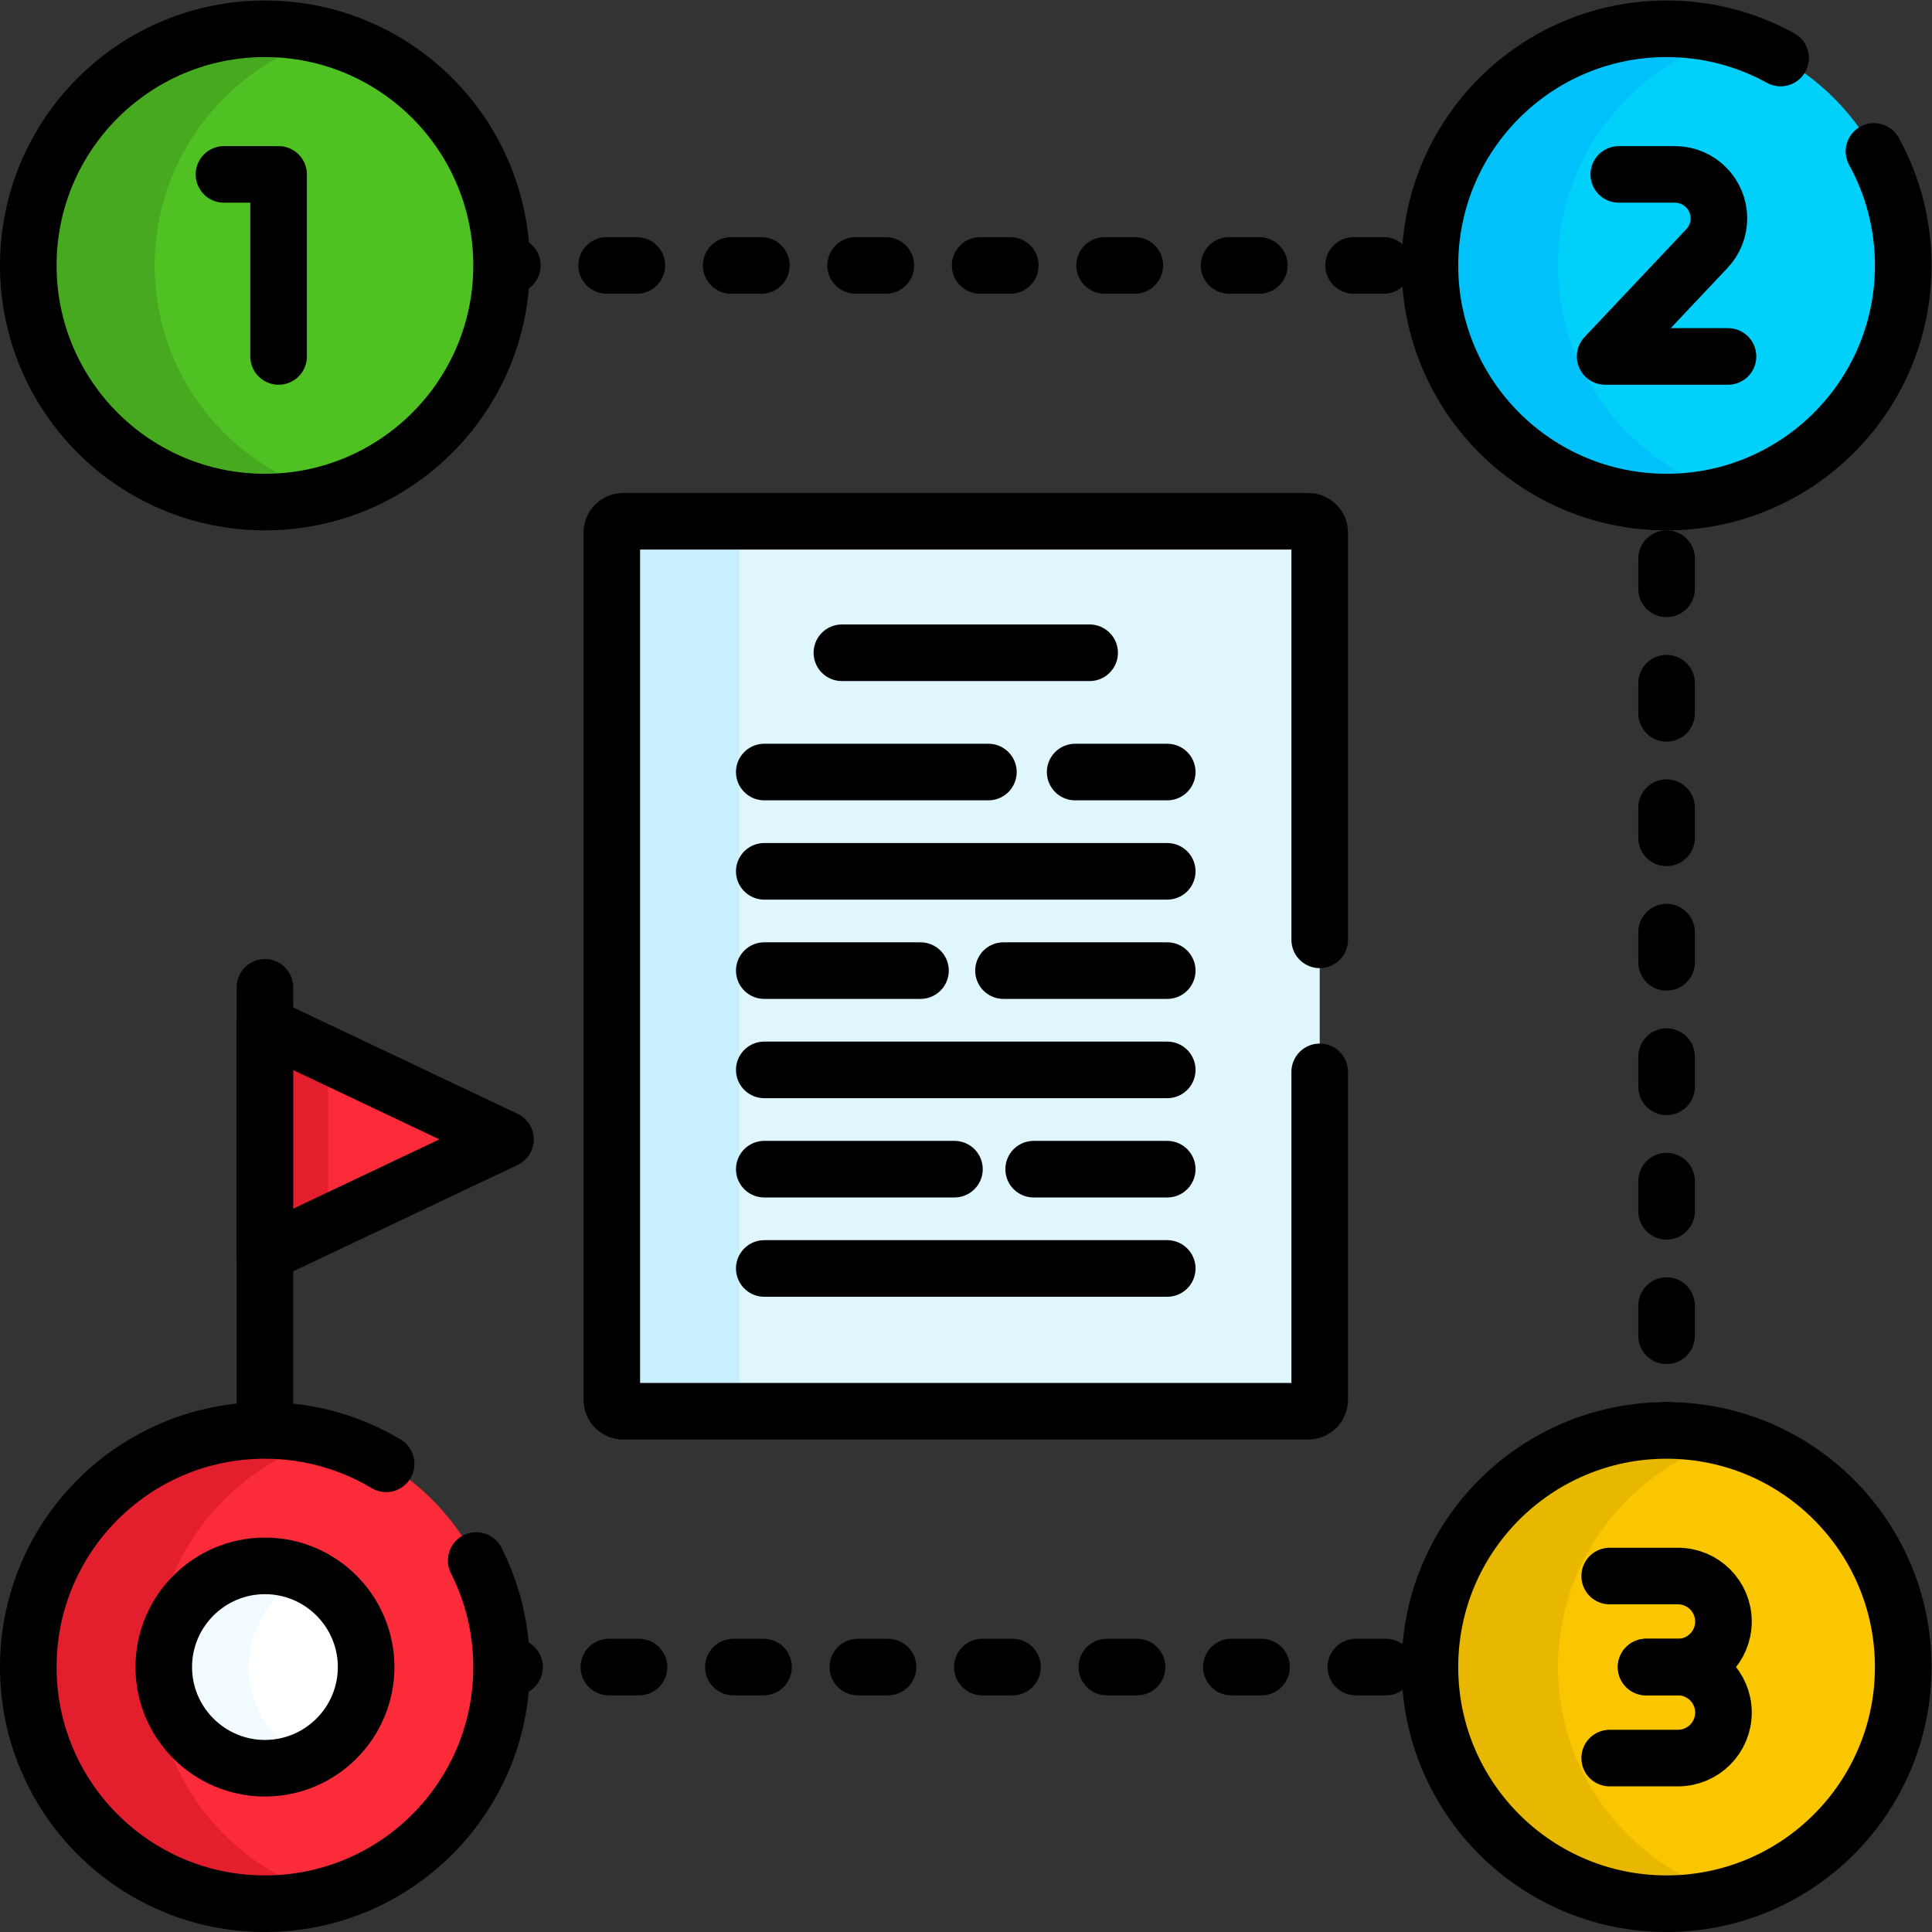 <?xml version="1.0" encoding="UTF-8" standalone="no"?>
<!-- Created with Inkscape (http://www.inkscape.org/) -->

<svg
   version="1.1"
   id="svg3750"
   xml:space="preserve"
   width="682.667"
   height="682.667"
   viewBox="0 0 682.667 682.667"
   xmlns="http://www.w3.org/2000/svg"
   xmlns:svg="http://www.w3.org/2000/svg"><rect x="0" y="0" width="682.667" height="682.667" fill="#333333" stroke="none"/><defs
     id="defs3754"><clipPath
       clipPathUnits="userSpaceOnUse"
       id="clipPath3796"><path
         d="M 0,512 H 512 V 0 H 0 Z"
         id="path3794" /></clipPath></defs><g
     id="g3756"
     transform="matrix(1.333,0,0,-1.333,0,682.667)"><g
       id="g3758"
       transform="translate(70.23,91.453)"><path
         d="M 0,0 V 158.951 Z"
         style="fill:#ffffff;fill-opacity:1;fill-rule:nonzero;stroke:none"
         id="path3760" /></g><g
       id="g3762"
       transform="translate(70.23,91.453)"><path
         d="M 0,0 V 158.951"
         style="fill:none;stroke:#000000;stroke-width:15;stroke-linecap:round;stroke-linejoin:round;stroke-miterlimit:10;stroke-dasharray:none;stroke-opacity:1"
         id="path3764" /></g><g
       id="g3766"
       transform="translate(94.811,441.77)"><path
         d="M 0,0 H 322.378 Z"
         style="fill:#ffffff;fill-opacity:1;fill-rule:nonzero;stroke:none"
         id="path3768" /></g><g
       id="g3770"
       transform="translate(94.811,441.771)"><path
         d="M 0,0 H 322.378"
         style="fill:none;stroke:#000000;stroke-width:15;stroke-linecap:round;stroke-linejoin:round;stroke-miterlimit:10;stroke-dasharray:8, 25;stroke-dashoffset:0;stroke-opacity:1"
         id="path3772" /></g><g
       id="g3774"
       transform="translate(441.77,108.243)"><path
         d="M 0,0 V 288.797 Z"
         style="fill:#ffffff;fill-opacity:1;fill-rule:nonzero;stroke:none"
         id="path3776" /></g><g
       id="g3778"
       transform="translate(441.771,397.041)"><path
         d="M 0,0 V -288.797"
         style="fill:none;stroke:#000000;stroke-width:15;stroke-linecap:round;stroke-linejoin:round;stroke-miterlimit:10;stroke-dasharray:8, 25;stroke-dashoffset:0;stroke-opacity:1"
         id="path3780" /></g><g
       id="g3782"
       transform="translate(111.602,70.23)"><path
         d="M 0,0 H 288.796 Z"
         style="fill:#ffffff;fill-opacity:1;fill-rule:nonzero;stroke:none"
         id="path3784" /></g><g
       id="g3786"
       transform="translate(400.398,70.23)"><path
         d="M 0,0 H -288.797"
         style="fill:none;stroke:#000000;stroke-width:15;stroke-linecap:round;stroke-linejoin:round;stroke-miterlimit:10;stroke-dasharray:8, 25;stroke-dashoffset:0;stroke-opacity:1"
         id="path3788" /></g><g
       id="g3790"><g
         id="g3792"
         clip-path="url(#clipPath3796)"><g
           id="g3798"
           transform="translate(504.5,441.771)"><path
             d="m 0,0 c 0,-34.645 -28.085,-62.729 -62.729,-62.729 -34.645,0 -62.73,28.084 -62.73,62.729 0,34.645 28.085,62.729 62.73,62.729 C -28.085,62.729 0,34.645 0,0"
             style="fill:#01d0fb;fill-opacity:1;fill-rule:nonzero;stroke:none"
             id="path3800" /></g><g
           id="g3802"
           transform="translate(413,441.771)"><path
             d="m 0,0 c 0,28.758 19.358,52.978 45.75,60.385 -5.402,1.516 -11.093,2.344 -16.979,2.344 -34.645,0 -62.73,-28.084 -62.73,-62.729 0,-34.645 28.085,-62.729 62.73,-62.729 5.886,0 11.577,0.828 16.979,2.344 C 19.358,-52.978 0,-28.758 0,0"
             style="fill:#01c1fa;fill-opacity:1;fill-rule:nonzero;stroke:none"
             id="path3804" /></g><g
           id="g3806"
           transform="translate(471.994,496.743)"><path
             d="m 0,0 c -8.965,4.939 -19.264,7.757 -30.224,7.757 -34.644,0 -62.729,-28.085 -62.729,-62.73 0,-34.644 28.085,-62.729 62.729,-62.729 34.645,0 62.73,28.085 62.73,62.729 0,10.96 -2.818,21.259 -7.757,30.224"
             style="fill:none;stroke:#000000;stroke-width:15;stroke-linecap:round;stroke-linejoin:round;stroke-miterlimit:10;stroke-dasharray:none;stroke-opacity:1"
             id="path3808" /></g><g
           id="g3810"
           transform="translate(429.103,465.897)"><path
             d="m 0,0 h 14.885 c 6.436,0 11.655,-5.218 11.655,-11.655 0,-2.974 -1.137,-5.835 -3.178,-7.998 l -26.98,-28.6 h 32.57"
             style="fill:none;stroke:#000000;stroke-width:15;stroke-linecap:round;stroke-linejoin:round;stroke-miterlimit:10;stroke-dasharray:none;stroke-opacity:1"
             id="path3812" /></g><g
           id="g3814"
           transform="translate(132.959,441.771)"><path
             d="m 0,0 c 0,-34.645 -28.085,-62.729 -62.729,-62.729 -34.645,0 -62.73,28.084 -62.73,62.729 0,34.645 28.085,62.729 62.73,62.729 C -28.085,62.729 0,34.645 0,0"
             style="fill:#4fc123;fill-opacity:1;fill-rule:nonzero;stroke:none"
             id="path3816" /></g><g
           id="g3818"
           transform="translate(41,441.771)"><path
             d="M 0,0 C 0,28.841 19.471,53.12 45.979,60.45 40.646,61.925 35.033,62.729 29.229,62.729 -5.415,62.729 -33.5,34.645 -33.5,0 c 0,-34.645 28.085,-62.729 62.729,-62.729 5.804,0 11.417,0.804 16.75,2.279 C 19.471,-53.12 0,-28.841 0,0"
             style="fill:#47a920;fill-opacity:1;fill-rule:nonzero;stroke:none"
             id="path3820" /></g><g
           id="g3822"
           transform="translate(132.959,441.771)"><path
             d="m 0,0 c 0,-34.645 -28.085,-62.729 -62.729,-62.729 -34.645,0 -62.73,28.084 -62.73,62.729 0,34.645 28.085,62.729 62.73,62.729 C -28.085,62.729 0,34.645 0,0 Z"
             style="fill:none;stroke:#000000;stroke-width:15;stroke-linecap:round;stroke-linejoin:round;stroke-miterlimit:10;stroke-dasharray:none;stroke-opacity:1"
             id="path3824" /></g><g
           id="g3826"
           transform="translate(59.373,465.897)"><path
             d="M 0,0 H 14.476 V -48.253"
             style="fill:none;stroke:#000000;stroke-width:15;stroke-linecap:round;stroke-linejoin:round;stroke-miterlimit:10;stroke-dasharray:none;stroke-opacity:1"
             id="path3828" /></g><g
           id="g3830"
           transform="translate(504.5,70.23)"><path
             d="m 0,0 c 0,-34.645 -28.085,-62.729 -62.729,-62.729 -34.645,0 -62.73,28.084 -62.73,62.729 0,34.645 28.085,62.729 62.73,62.729 C -28.085,62.729 0,34.645 0,0"
             style="fill:#fac600;fill-opacity:1;fill-rule:nonzero;stroke:none"
             id="path3832" /></g><g
           id="g3834"
           transform="translate(413,70.23)"><path
             d="m 0,0 c 0,28.758 19.358,52.978 45.75,60.385 -5.402,1.516 -11.093,2.344 -16.979,2.344 -34.645,0 -62.73,-28.084 -62.73,-62.729 0,-34.645 28.085,-62.729 62.73,-62.729 5.886,0 11.577,0.828 16.979,2.344 C 19.358,-52.978 0,-28.758 0,0"
             style="fill:#e8b801;fill-opacity:1;fill-rule:nonzero;stroke:none"
             id="path3836" /></g><g
           id="g3838"
           transform="translate(504.5,70.23)"><path
             d="m 0,0 c 0,-34.645 -28.085,-62.729 -62.729,-62.729 -34.645,0 -62.73,28.084 -62.73,62.729 0,34.645 28.085,62.729 62.73,62.729 C -28.085,62.729 0,34.645 0,0 Z"
             style="fill:none;stroke:#000000;stroke-width:15;stroke-linecap:round;stroke-linejoin:round;stroke-miterlimit:10;stroke-dasharray:none;stroke-opacity:1"
             id="path3840" /></g><g
           id="g3842"
           transform="translate(426.691,94.356)"><path
             d="m 0,0 h 18.095 c 6.662,0 12.063,-5.401 12.063,-12.063 0,-6.663 -5.401,-12.064 -12.063,-12.064 H 9.65"
             style="fill:none;stroke:#000000;stroke-width:15;stroke-linecap:round;stroke-linejoin:round;stroke-miterlimit:10;stroke-dasharray:none;stroke-opacity:1"
             id="path3844" /></g><g
           id="g3846"
           transform="translate(436.342,70.23)"><path
             d="m 0,0 h 8.444 c 6.662,0 12.064,-5.401 12.064,-12.063 0,-6.663 -5.402,-12.063 -12.064,-12.063 H -9.65"
             style="fill:none;stroke:#000000;stroke-width:15;stroke-linecap:round;stroke-linejoin:round;stroke-miterlimit:10;stroke-dasharray:none;stroke-opacity:1"
             id="path3848" /></g><g
           id="g3850"
           transform="translate(132.959,70.23)"><path
             d="m 0,0 c 0,-34.645 -28.085,-62.729 -62.729,-62.729 -34.645,0 -62.73,28.084 -62.73,62.729 0,34.645 28.085,62.729 62.73,62.729 C -28.085,62.729 0,34.645 0,0"
             style="fill:#fb2b3a;fill-opacity:1;fill-rule:nonzero;stroke:none"
             id="path3852" /></g><g
           id="g3854"
           transform="translate(41,70.23)"><path
             d="M 0,0 C 0,28.841 19.471,53.12 45.979,60.45 40.646,61.925 35.033,62.729 29.229,62.729 -5.415,62.729 -33.5,34.645 -33.5,0 c 0,-34.645 28.085,-62.729 62.729,-62.729 5.804,0 11.417,0.804 16.75,2.279 C 19.471,-53.12 0,-28.841 0,0"
             style="fill:#e41f2d;fill-opacity:1;fill-rule:nonzero;stroke:none"
             id="path3856" /></g><g
           id="g3858"
           transform="translate(102.358,124.107)"><path
             d="m 0,0 c -9.398,5.617 -20.384,8.852 -32.129,8.852 -34.644,0 -62.729,-28.085 -62.729,-62.729 0,-34.645 28.085,-62.73 62.729,-62.73 34.645,0 62.73,28.085 62.73,62.73 0,10.167 -2.434,19.76 -6.728,28.253"
             style="fill:none;stroke:#000000;stroke-width:15;stroke-linecap:round;stroke-linejoin:round;stroke-miterlimit:10;stroke-dasharray:none;stroke-opacity:1"
             id="path3860" /></g><g
           id="g3862"
           transform="translate(70.23,43.41)"><path
             d="m 0,0 c -14.789,0 -26.82,12.031 -26.82,26.82 0,14.788 12.031,26.82 26.82,26.82 14.789,0 26.82,-12.032 26.82,-26.82 C 26.82,12.031 14.789,0 0,0"
             style="fill:#ffffff;fill-opacity:1;fill-rule:nonzero;stroke:none"
             id="path3864" /></g><g
           id="g3866"
           transform="translate(66,70.23)"><path
             d="M 0,0 C 0,10.755 6.366,20.046 15.525,24.317 12.089,25.919 8.264,26.82 4.229,26.82 -10.559,26.82 -22.59,14.789 -22.59,0 c 0,-14.789 12.031,-26.82 26.819,-26.82 4.035,0 7.86,0.901 11.296,2.503 C 6.366,-20.046 0,-10.755 0,0"
             style="fill:#f2fbff;fill-opacity:1;fill-rule:nonzero;stroke:none"
             id="path3868" /></g><g
           id="g3870"
           transform="translate(70.23,43.41)"><path
             d="m 0,0 c -14.789,0 -26.82,12.031 -26.82,26.82 0,14.788 12.031,26.82 26.82,26.82 14.789,0 26.82,-12.032 26.82,-26.82 C 26.82,12.031 14.789,0 0,0 Z"
             style="fill:none;stroke:#000000;stroke-width:15;stroke-linecap:round;stroke-linejoin:round;stroke-miterlimit:10;stroke-dasharray:none;stroke-opacity:1"
             id="path3872" /></g><g
           id="g3874"
           transform="translate(133.989,210.106)"><path
             d="M 0,0 -63.759,30.223 V -30.223 Z"
             style="fill:#fb2b3a;fill-opacity:1;fill-rule:nonzero;stroke:none"
             id="path3876" /></g><g
           id="g3878"
           transform="translate(87,232.379)"><path
             d="M 0,0 -16.771,7.949 V -52.497 L 0,-44.547 Z"
             style="fill:#e41f2d;fill-opacity:1;fill-rule:nonzero;stroke:none"
             id="path3880" /></g><g
           id="g3882"
           transform="translate(133.989,210.106)"><path
             d="M 0,0 -63.759,30.223 V -30.223 Z"
             style="fill:none;stroke:#000000;stroke-width:15;stroke-linecap:round;stroke-linejoin:round;stroke-miterlimit:10;stroke-dasharray:none;stroke-opacity:1"
             id="path3884" /></g><g
           id="g3886"
           transform="translate(346.827,138.046)"><path
             d="m 0,0 h -181.654 c -1.658,0 -3,1.343 -3,3 v 229.908 c 0,1.657 1.342,3 3,3 H 0 c 1.657,0 3,-1.343 3,-3 V 3 C 3,1.343 1.657,0 0,0"
             style="fill:#dff6fd;fill-opacity:1;fill-rule:nonzero;stroke:none"
             id="path3888" /></g><g
           id="g3890"
           transform="translate(196,141.046)"><path
             d="m 0,0 v 229.908 c 0,1.657 1.343,3 3,3 h -33.827 c -1.657,0 -3,-1.343 -3,-3 V 0 c 0,-1.657 1.343,-3 3,-3 H 3 C 1.343,-3 0,-1.657 0,0"
             style="fill:#c8effe;fill-opacity:1;fill-rule:nonzero;stroke:none"
             id="path3892" /></g><g
           id="g3894"
           transform="translate(349.827,263)"><path
             d="m 0,0 v 107.954 c 0,1.657 -1.343,3 -3,3 h -181.654 c -1.658,0 -3,-1.343 -3,-3 v -229.908 c 0,-1.657 1.342,-3 3,-3 H -3 c 1.657,0 3,1.343 3,3 V -35"
             style="fill:none;stroke:#000000;stroke-width:15;stroke-linecap:round;stroke-linejoin:round;stroke-miterlimit:10;stroke-dasharray:none;stroke-opacity:1"
             id="path3896" /></g><g
           id="g3898"
           transform="translate(223.167,339.095)"><path
             d="M 0,0 H 65.666"
             style="fill:none;stroke:#000000;stroke-width:15;stroke-linecap:round;stroke-linejoin:round;stroke-miterlimit:10;stroke-dasharray:none;stroke-opacity:1"
             id="path3900" /></g><g
           id="g3902"
           transform="translate(285,307.478)"><path
             d="M 0,0 H 24.408"
             style="fill:none;stroke:#000000;stroke-width:15;stroke-linecap:round;stroke-linejoin:round;stroke-miterlimit:10;stroke-dasharray:none;stroke-opacity:1"
             id="path3904" /></g><g
           id="g3906"
           transform="translate(202.592,307.478)"><path
             d="M 0,0 H 59.408"
             style="fill:none;stroke:#000000;stroke-width:15;stroke-linecap:round;stroke-linejoin:round;stroke-miterlimit:10;stroke-dasharray:none;stroke-opacity:1"
             id="path3908" /></g><g
           id="g3910"
           transform="translate(202.592,281.161)"><path
             d="M 0,0 H 106.816"
             style="fill:none;stroke:#000000;stroke-width:15;stroke-linecap:round;stroke-linejoin:round;stroke-miterlimit:10;stroke-dasharray:none;stroke-opacity:1"
             id="path3912" /></g><g
           id="g3914"
           transform="translate(266,254.843)"><path
             d="M 0,0 H 43.408"
             style="fill:none;stroke:#000000;stroke-width:15;stroke-linecap:round;stroke-linejoin:round;stroke-miterlimit:10;stroke-dasharray:none;stroke-opacity:1"
             id="path3916" /></g><g
           id="g3918"
           transform="translate(202.592,254.843)"><path
             d="M 0,0 H 41.408"
             style="fill:none;stroke:#000000;stroke-width:15;stroke-linecap:round;stroke-linejoin:round;stroke-miterlimit:10;stroke-dasharray:none;stroke-opacity:1"
             id="path3920" /></g><g
           id="g3922"
           transform="translate(202.592,228.525)"><path
             d="M 0,0 H 106.816"
             style="fill:none;stroke:#000000;stroke-width:15;stroke-linecap:round;stroke-linejoin:round;stroke-miterlimit:10;stroke-dasharray:none;stroke-opacity:1"
             id="path3924" /></g><g
           id="g3926"
           transform="translate(274,202.208)"><path
             d="M 0,0 H 35.408"
             style="fill:none;stroke:#000000;stroke-width:15;stroke-linecap:round;stroke-linejoin:round;stroke-miterlimit:10;stroke-dasharray:none;stroke-opacity:1"
             id="path3928" /></g><g
           id="g3930"
           transform="translate(202.592,202.208)"><path
             d="M 0,0 H 50.408"
             style="fill:none;stroke:#000000;stroke-width:15;stroke-linecap:round;stroke-linejoin:round;stroke-miterlimit:10;stroke-dasharray:none;stroke-opacity:1"
             id="path3932" /></g><g
           id="g3934"
           transform="translate(202.592,175.89)"><path
             d="M 0,0 H 106.816"
             style="fill:none;stroke:#000000;stroke-width:15;stroke-linecap:round;stroke-linejoin:round;stroke-miterlimit:10;stroke-dasharray:none;stroke-opacity:1"
             id="path3936" /></g></g></g></g></svg>
